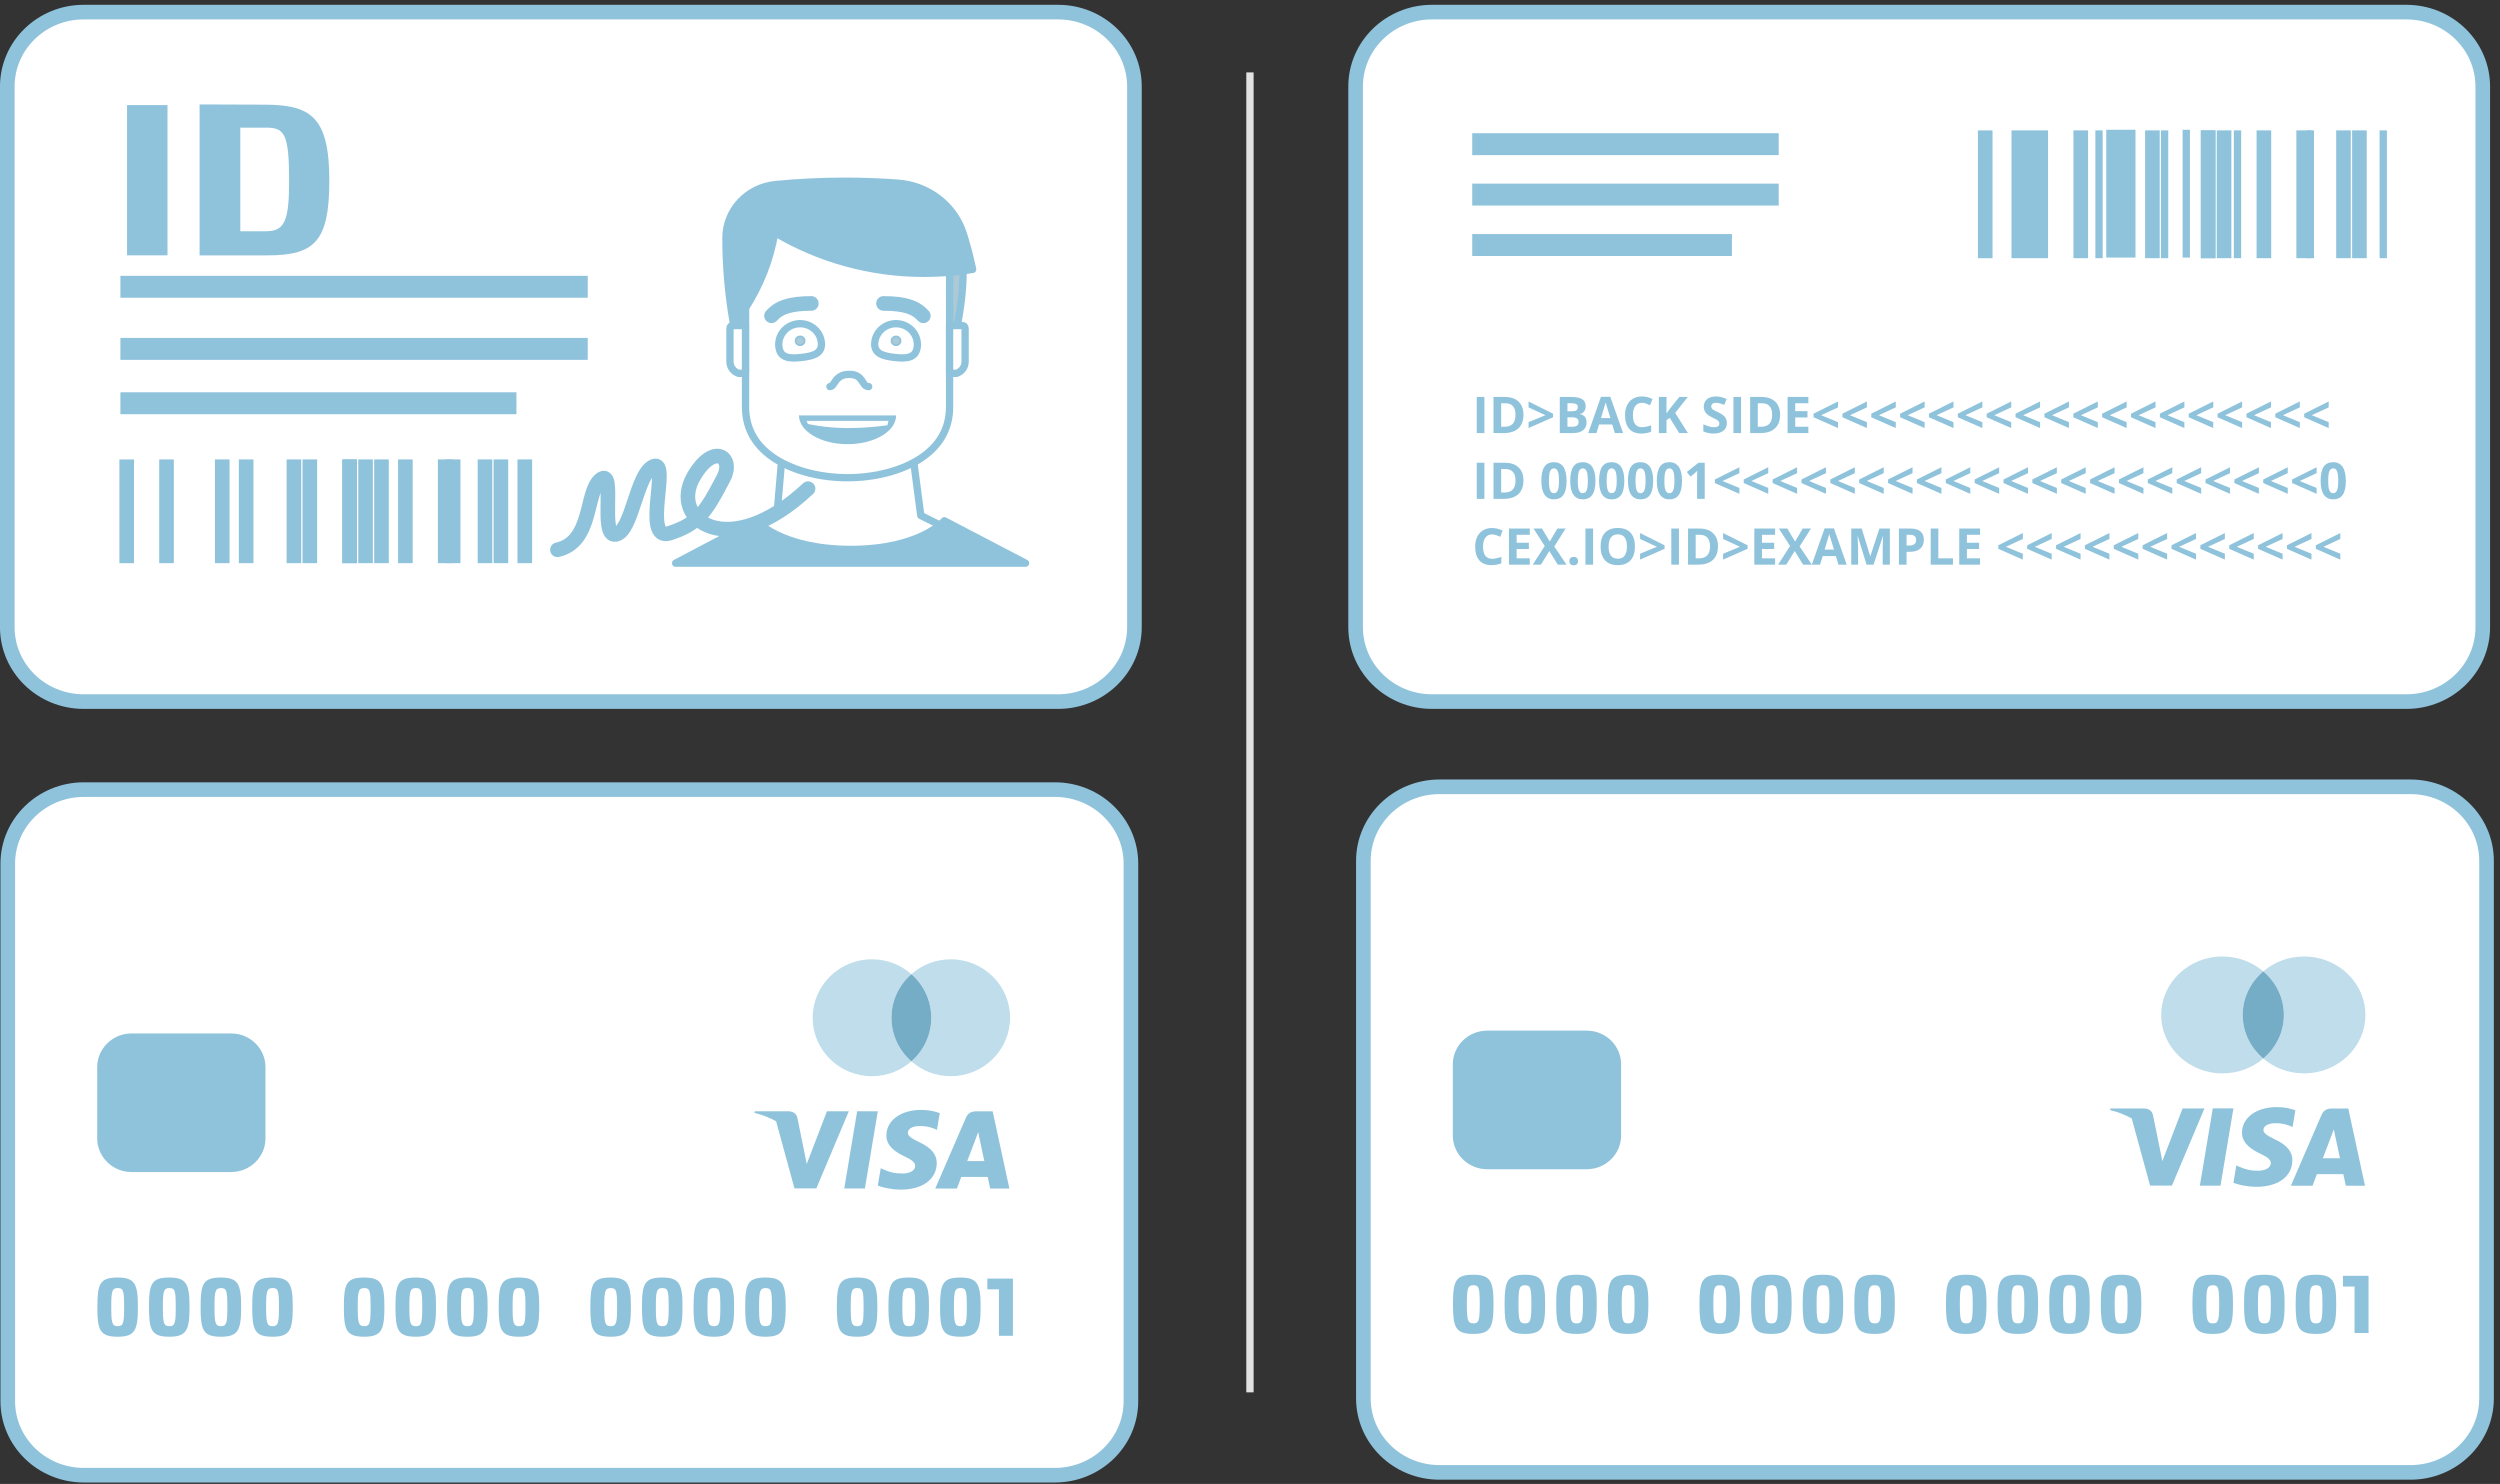 <?xml version="1.0" encoding="UTF-8" standalone="no"?>
<svg width="342px" height="203px" viewBox="0 0 342 203" version="1.1" xmlns="http://www.w3.org/2000/svg" xmlns:xlink="http://www.w3.org/1999/xlink">
    <rect x="0" y="0" width="342" height="203" fill="#333333" stroke="none"/>
    <!-- Generator: Sketch 3.8.2 (29753) - http://www.bohemiancoding.com/sketch -->
    <title>Group 8</title>
    <desc>Created with Sketch.</desc>
    <defs></defs>
    <g id="Actual" stroke="none" stroke-width="1" fill="none" fill-rule="evenodd">
        <g id="Artboard-1-Copy-2" transform="translate(-826, -602)">
            <g id="Group-8" transform="translate(826, 603)">
                <g id="Group" transform="translate(0, 106.811)">
                    <g id="Group-12" transform="translate(0.71, 0.019)">
                        <g id="Page-1" transform="translate(-0, 0)">
                            <path d="M143.589,93.977 L10.764,93.977 C5.013,93.977 0.353,89.444 0.353,83.851 L0.353,10.315 C0.353,4.724 5.013,0.189 10.764,0.189 L143.589,0.189 C149.338,0.189 154,4.724 154,10.315 L154,83.851 C154,89.444 149.338,93.977 143.589,93.977 L143.589,93.977 Z" id="Stroke-75" stroke="#8FC3DC" stroke-width="2" fill="#FFFFFF"></path>
                            <path d="M30.915,52.506 L17.28,52.506 C14.701,52.506 12.587,50.435 12.587,47.902 L12.587,38.146 C12.587,35.615 14.701,33.544 17.28,33.544 L30.915,33.544 C33.497,33.544 35.609,35.615 35.609,38.146 L35.609,47.902 C35.609,50.435 33.497,52.506 30.915,52.506" id="Fill-1" fill="#8FC3DC"></path>
                            <path d="M15.391,75.035 C17.768,75.035 18.157,74.112 18.157,70.971 C18.157,67.873 17.783,66.936 15.391,66.936 C12.955,66.936 12.609,67.786 12.609,70.971 C12.609,74.098 12.926,75.035 15.391,75.035 L15.391,75.035 Z M15.405,73.594 C14.612,73.594 14.511,73.132 14.511,70.971 C14.511,68.809 14.612,68.377 15.405,68.377 C16.169,68.377 16.27,68.737 16.27,70.971 C16.27,73.132 16.169,73.594 15.405,73.594 L15.405,73.594 Z M22.451,75.035 C24.829,75.035 25.218,74.112 25.218,70.971 C25.218,67.873 24.843,66.936 22.451,66.936 C20.016,66.936 19.67,67.786 19.67,70.971 C19.67,74.098 19.987,75.035 22.451,75.035 L22.451,75.035 Z M22.466,73.594 C21.673,73.594 21.572,73.132 21.572,70.971 C21.572,68.809 21.673,68.377 22.466,68.377 C23.23,68.377 23.33,68.737 23.33,70.971 C23.33,73.132 23.23,73.594 22.466,73.594 L22.466,73.594 Z M29.512,75.035 C31.89,75.035 32.279,74.112 32.279,70.971 C32.279,67.873 31.904,66.936 29.512,66.936 C27.077,66.936 26.731,67.786 26.731,70.971 C26.731,74.098 27.048,75.035 29.512,75.035 L29.512,75.035 Z M29.527,73.594 C28.734,73.594 28.633,73.132 28.633,70.971 C28.633,68.809 28.734,68.377 29.527,68.377 C30.29,68.377 30.391,68.737 30.391,70.971 C30.391,73.132 30.29,73.594 29.527,73.594 L29.527,73.594 Z M36.573,75.035 C38.951,75.035 39.34,74.112 39.34,70.971 C39.34,67.873 38.965,66.936 36.573,66.936 C34.138,66.936 33.792,67.786 33.792,70.971 C33.792,74.098 34.109,75.035 36.573,75.035 L36.573,75.035 Z M36.588,73.594 C35.795,73.594 35.694,73.132 35.694,70.971 C35.694,68.809 35.795,68.377 36.588,68.377 C37.351,68.377 37.452,68.737 37.452,70.971 C37.452,73.132 37.351,73.594 36.588,73.594 L36.588,73.594 Z M49.11,75.035 C51.488,75.035 51.877,74.112 51.877,70.971 C51.877,67.873 51.502,66.936 49.11,66.936 C46.675,66.936 46.329,67.786 46.329,70.971 C46.329,74.098 46.646,75.035 49.11,75.035 L49.11,75.035 Z M49.124,73.594 C48.332,73.594 48.231,73.132 48.231,70.971 C48.231,68.809 48.332,68.377 49.124,68.377 C49.888,68.377 49.989,68.737 49.989,70.971 C49.989,73.132 49.888,73.594 49.124,73.594 L49.124,73.594 Z M56.171,75.035 C58.548,75.035 58.938,74.112 58.938,70.971 C58.938,67.873 58.563,66.936 56.171,66.936 C53.736,66.936 53.39,67.786 53.39,70.971 C53.39,74.098 53.707,75.035 56.171,75.035 L56.171,75.035 Z M56.185,73.594 C55.393,73.594 55.292,73.132 55.292,70.971 C55.292,68.809 55.393,68.377 56.185,68.377 C56.949,68.377 57.05,68.737 57.05,70.971 C57.05,73.132 56.949,73.594 56.185,73.594 L56.185,73.594 Z M63.232,75.035 C65.609,75.035 65.998,74.112 65.998,70.971 C65.998,67.873 65.624,66.936 63.232,66.936 C60.796,66.936 60.451,67.786 60.451,70.971 C60.451,74.098 60.768,75.035 63.232,75.035 L63.232,75.035 Z M63.246,73.594 C62.454,73.594 62.353,73.132 62.353,70.971 C62.353,68.809 62.454,68.377 63.246,68.377 C64.01,68.377 64.111,68.737 64.111,70.971 C64.111,73.132 64.01,73.594 63.246,73.594 L63.246,73.594 Z M70.293,75.035 C72.67,75.035 73.059,74.112 73.059,70.971 C73.059,67.873 72.685,66.936 70.293,66.936 C67.857,66.936 67.511,67.786 67.511,70.971 C67.511,74.098 67.828,75.035 70.293,75.035 L70.293,75.035 Z M70.307,73.594 C69.514,73.594 69.414,73.132 69.414,70.971 C69.414,68.809 69.514,68.377 70.307,68.377 C71.071,68.377 71.172,68.737 71.172,70.971 C71.172,73.132 71.071,73.594 70.307,73.594 L70.307,73.594 Z M82.829,75.035 C85.207,75.035 85.596,74.112 85.596,70.971 C85.596,67.873 85.221,66.936 82.829,66.936 C80.394,66.936 80.048,67.786 80.048,70.971 C80.048,74.098 80.365,75.035 82.829,75.035 L82.829,75.035 Z M82.844,73.594 C82.051,73.594 81.95,73.132 81.95,70.971 C81.95,68.809 82.051,68.377 82.844,68.377 C83.607,68.377 83.708,68.737 83.708,70.971 C83.708,73.132 83.607,73.594 82.844,73.594 L82.844,73.594 Z M89.89,75.035 C92.268,75.035 92.657,74.112 92.657,70.971 C92.657,67.873 92.282,66.936 89.89,66.936 C87.455,66.936 87.109,67.786 87.109,70.971 C87.109,74.098 87.426,75.035 89.89,75.035 L89.89,75.035 Z M89.905,73.594 C89.112,73.594 89.011,73.132 89.011,70.971 C89.011,68.809 89.112,68.377 89.905,68.377 C90.668,68.377 90.769,68.737 90.769,70.971 C90.769,73.132 90.668,73.594 89.905,73.594 L89.905,73.594 Z M96.951,75.035 C99.329,75.035 99.718,74.112 99.718,70.971 C99.718,67.873 99.343,66.936 96.951,66.936 C94.516,66.936 94.17,67.786 94.17,70.971 C94.17,74.098 94.487,75.035 96.951,75.035 L96.951,75.035 Z M96.966,73.594 C96.173,73.594 96.072,73.132 96.072,70.971 C96.072,68.809 96.173,68.377 96.966,68.377 C97.729,68.377 97.83,68.737 97.83,70.971 C97.83,73.132 97.729,73.594 96.966,73.594 L96.966,73.594 Z M104.012,75.035 C106.39,75.035 106.779,74.112 106.779,70.971 C106.779,67.873 106.404,66.936 104.012,66.936 C101.577,66.936 101.231,67.786 101.231,70.971 C101.231,74.098 101.548,75.035 104.012,75.035 L104.012,75.035 Z M104.026,73.594 C103.234,73.594 103.133,73.132 103.133,70.971 C103.133,68.809 103.234,68.377 104.026,68.377 C104.79,68.377 104.891,68.737 104.891,70.971 C104.891,73.132 104.79,73.594 104.026,73.594 L104.026,73.594 Z M116.549,75.035 C118.926,75.035 119.315,74.112 119.315,70.971 C119.315,67.873 118.941,66.936 116.549,66.936 C114.113,66.936 113.768,67.786 113.768,70.971 C113.768,74.098 114.085,75.035 116.549,75.035 L116.549,75.035 Z M116.563,73.594 C115.771,73.594 115.67,73.132 115.67,70.971 C115.67,68.809 115.771,68.377 116.563,68.377 C117.327,68.377 117.428,68.737 117.428,70.971 C117.428,73.132 117.327,73.594 116.563,73.594 L116.563,73.594 Z M123.61,75.035 C125.987,75.035 126.376,74.112 126.376,70.971 C126.376,67.873 126.002,66.936 123.61,66.936 C121.174,66.936 120.828,67.786 120.828,70.971 C120.828,74.098 121.145,75.035 123.61,75.035 L123.61,75.035 Z M123.624,73.594 C122.831,73.594 122.731,73.132 122.731,70.971 C122.731,68.809 122.831,68.377 123.624,68.377 C124.388,68.377 124.489,68.737 124.489,70.971 C124.489,73.132 124.388,73.594 123.624,73.594 L123.624,73.594 Z M130.671,75.035 C133.048,75.035 133.437,74.112 133.437,70.971 C133.437,67.873 133.063,66.936 130.671,66.936 C128.235,66.936 127.889,67.786 127.889,70.971 C127.889,74.098 128.206,75.035 130.671,75.035 L130.671,75.035 Z M130.685,73.594 C129.892,73.594 129.791,73.132 129.791,70.971 C129.791,68.809 129.892,68.377 130.685,68.377 C131.449,68.377 131.55,68.737 131.55,70.971 C131.55,73.132 131.449,73.594 130.685,73.594 L130.685,73.594 Z M134.359,68.55 L135.945,68.55 L135.945,74.905 L137.861,74.905 L137.861,67.08 L134.359,67.08 L134.359,68.55 Z" id="0000--0000--0000--0001" fill="#8FC3DC"></path>
                            <g id="Group-23" transform="translate(109.674, 23.37)">
                                <g id="Group-11" transform="translate(13.719, 0)" fill="#8FC3DC" opacity="0.567">
                                    <path d="M5.961,0.033 C3.889,0.033 2.004,0.805 0.571,2.066 C2.238,3.529 3.291,5.655 3.291,8.028 C3.291,10.4 2.238,12.527 0.571,13.99 C2.004,15.251 3.889,16.022 5.961,16.022 C10.44,16.022 14.073,12.444 14.073,8.028 C14.073,3.612 10.44,0.033 5.961,0.033" id="Fill-3"></path>
                                </g>
                                <g id="Group-20" fill="#8FC3DC" opacity="0.567">
                                    <path d="M11.569,8.028 C11.569,5.655 12.625,3.529 14.288,2.066 C12.856,0.805 10.971,0.033 8.899,0.033 C4.42,0.033 0.79,3.612 0.79,8.028 C0.79,12.444 4.42,16.022 8.899,16.022 C10.971,16.022 12.856,15.251 14.288,13.99 C12.625,12.527 11.569,10.4 11.569,8.028" id="Fill-12"></path>
                                </g>
                                <path d="M17.011,8.028 C17.011,5.655 15.957,3.529 14.291,2.066 C12.625,3.529 11.569,5.655 11.569,8.028 C11.569,10.4 12.625,12.527 14.291,13.99 C15.957,12.527 17.011,10.4 17.011,8.028" id="Fill-21" fill="#75ACC6"></path>
                            </g>
                            <g id="Group-36" transform="translate(102.201, 43.562)" fill="#8FC3DC">
                                <polygon id="Fill-28" points="12.583 11.194 15.405 11.194 17.173 0.625 14.348 0.625"></polygon>
                                <path d="M22.865,4.868 C21.879,4.379 21.273,4.053 21.281,3.558 C21.281,3.118 21.791,2.648 22.896,2.648 C23.821,2.634 24.489,2.839 25.011,3.054 L25.264,3.176 L25.648,0.886 C25.087,0.671 24.21,0.441 23.116,0.441 C20.326,0.441 18.361,1.874 18.344,3.928 C18.327,5.446 19.748,6.295 20.819,6.801 C21.915,7.318 22.285,7.648 22.282,8.112 C22.273,8.82 21.402,9.144 20.591,9.144 C19.463,9.144 18.863,8.983 17.935,8.588 L17.569,8.422 L17.174,10.786 C17.834,11.082 19.054,11.336 20.32,11.35 C23.288,11.35 25.213,9.934 25.236,7.739 C25.247,6.539 24.495,5.623 22.865,4.868" id="Fill-30"></path>
                                <path d="M32.886,0.635 L30.704,0.635 C30.028,0.635 29.523,0.823 29.227,1.512 L25.033,11.196 L27.998,11.196 C27.998,11.196 28.483,9.894 28.593,9.609 C28.917,9.609 31.795,9.614 32.207,9.614 C32.291,9.982 32.551,11.196 32.551,11.196 L35.172,11.196 L32.886,0.635 Z M29.405,7.446 C29.639,6.838 30.53,4.493 30.53,4.493 C30.513,4.52 30.761,3.882 30.905,3.483 L31.096,4.396 C31.096,4.396 31.635,6.918 31.747,7.446 L29.405,7.446 Z" id="Fill-32"></path>
                                <path d="M10.215,0.633 L7.45,7.839 L7.157,6.376 L6.167,1.518 C5.995,0.848 5.499,0.649 4.887,0.627 L0.335,0.627 L0.298,0.846 C1.406,1.119 2.395,1.515 3.264,2.004 L5.773,11.185 L8.761,11.182 L13.206,0.633 L10.215,0.633" id="Fill-34"></path>
                            </g>
                        </g>
                    </g>
                </g>
                <g id="Group-Copy" transform="translate(185.448, 106.427)">
                    <g id="Group-12" transform="translate(0.71, 0.019)">
                        <g id="Page-1" transform="translate(-0, 0)">
                            <path d="M143.589,93.977 L10.764,93.977 C5.013,93.977 0.353,89.444 0.353,83.851 L0.353,10.315 C0.353,4.724 5.013,0.189 10.764,0.189 L143.589,0.189 C149.338,0.189 154,4.724 154,10.315 L154,83.851 C154,89.444 149.338,93.977 143.589,93.977 L143.589,93.977 Z" id="Stroke-75" stroke="#8FC3DC" stroke-width="2" fill="#FFFFFF"></path>
                            <path d="M30.915,52.506 L17.28,52.506 C14.701,52.506 12.587,50.435 12.587,47.902 L12.587,38.146 C12.587,35.615 14.701,33.544 17.28,33.544 L30.915,33.544 C33.497,33.544 35.609,35.615 35.609,38.146 L35.609,47.902 C35.609,50.435 33.497,52.506 30.915,52.506" id="Fill-1" fill="#8FC3DC"></path>
                            <path d="M15.391,75.035 C17.768,75.035 18.157,74.112 18.157,70.971 C18.157,67.873 17.783,66.936 15.391,66.936 C12.955,66.936 12.609,67.786 12.609,70.971 C12.609,74.098 12.926,75.035 15.391,75.035 L15.391,75.035 Z M15.405,73.594 C14.612,73.594 14.511,73.132 14.511,70.971 C14.511,68.809 14.612,68.377 15.405,68.377 C16.169,68.377 16.27,68.737 16.27,70.971 C16.27,73.132 16.169,73.594 15.405,73.594 L15.405,73.594 Z M22.451,75.035 C24.829,75.035 25.218,74.112 25.218,70.971 C25.218,67.873 24.843,66.936 22.451,66.936 C20.016,66.936 19.67,67.786 19.67,70.971 C19.67,74.098 19.987,75.035 22.451,75.035 L22.451,75.035 Z M22.466,73.594 C21.673,73.594 21.572,73.132 21.572,70.971 C21.572,68.809 21.673,68.377 22.466,68.377 C23.23,68.377 23.33,68.737 23.33,70.971 C23.33,73.132 23.23,73.594 22.466,73.594 L22.466,73.594 Z M29.512,75.035 C31.89,75.035 32.279,74.112 32.279,70.971 C32.279,67.873 31.904,66.936 29.512,66.936 C27.077,66.936 26.731,67.786 26.731,70.971 C26.731,74.098 27.048,75.035 29.512,75.035 L29.512,75.035 Z M29.527,73.594 C28.734,73.594 28.633,73.132 28.633,70.971 C28.633,68.809 28.734,68.377 29.527,68.377 C30.29,68.377 30.391,68.737 30.391,70.971 C30.391,73.132 30.29,73.594 29.527,73.594 L29.527,73.594 Z M36.573,75.035 C38.951,75.035 39.34,74.112 39.34,70.971 C39.34,67.873 38.965,66.936 36.573,66.936 C34.138,66.936 33.792,67.786 33.792,70.971 C33.792,74.098 34.109,75.035 36.573,75.035 L36.573,75.035 Z M36.588,73.594 C35.795,73.594 35.694,73.132 35.694,70.971 C35.694,68.809 35.795,68.377 36.588,68.377 C37.351,68.377 37.452,68.737 37.452,70.971 C37.452,73.132 37.351,73.594 36.588,73.594 L36.588,73.594 Z M49.11,75.035 C51.488,75.035 51.877,74.112 51.877,70.971 C51.877,67.873 51.502,66.936 49.11,66.936 C46.675,66.936 46.329,67.786 46.329,70.971 C46.329,74.098 46.646,75.035 49.11,75.035 L49.11,75.035 Z M49.124,73.594 C48.332,73.594 48.231,73.132 48.231,70.971 C48.231,68.809 48.332,68.377 49.124,68.377 C49.888,68.377 49.989,68.737 49.989,70.971 C49.989,73.132 49.888,73.594 49.124,73.594 L49.124,73.594 Z M56.171,75.035 C58.548,75.035 58.938,74.112 58.938,70.971 C58.938,67.873 58.563,66.936 56.171,66.936 C53.736,66.936 53.39,67.786 53.39,70.971 C53.39,74.098 53.707,75.035 56.171,75.035 L56.171,75.035 Z M56.185,73.594 C55.393,73.594 55.292,73.132 55.292,70.971 C55.292,68.809 55.393,68.377 56.185,68.377 C56.949,68.377 57.05,68.737 57.05,70.971 C57.05,73.132 56.949,73.594 56.185,73.594 L56.185,73.594 Z M63.232,75.035 C65.609,75.035 65.998,74.112 65.998,70.971 C65.998,67.873 65.624,66.936 63.232,66.936 C60.796,66.936 60.451,67.786 60.451,70.971 C60.451,74.098 60.768,75.035 63.232,75.035 L63.232,75.035 Z M63.246,73.594 C62.454,73.594 62.353,73.132 62.353,70.971 C62.353,68.809 62.454,68.377 63.246,68.377 C64.01,68.377 64.111,68.737 64.111,70.971 C64.111,73.132 64.01,73.594 63.246,73.594 L63.246,73.594 Z M70.293,75.035 C72.67,75.035 73.059,74.112 73.059,70.971 C73.059,67.873 72.685,66.936 70.293,66.936 C67.857,66.936 67.511,67.786 67.511,70.971 C67.511,74.098 67.828,75.035 70.293,75.035 L70.293,75.035 Z M70.307,73.594 C69.514,73.594 69.414,73.132 69.414,70.971 C69.414,68.809 69.514,68.377 70.307,68.377 C71.071,68.377 71.172,68.737 71.172,70.971 C71.172,73.132 71.071,73.594 70.307,73.594 L70.307,73.594 Z M82.829,75.035 C85.207,75.035 85.596,74.112 85.596,70.971 C85.596,67.873 85.221,66.936 82.829,66.936 C80.394,66.936 80.048,67.786 80.048,70.971 C80.048,74.098 80.365,75.035 82.829,75.035 L82.829,75.035 Z M82.844,73.594 C82.051,73.594 81.95,73.132 81.95,70.971 C81.95,68.809 82.051,68.377 82.844,68.377 C83.607,68.377 83.708,68.737 83.708,70.971 C83.708,73.132 83.607,73.594 82.844,73.594 L82.844,73.594 Z M89.89,75.035 C92.268,75.035 92.657,74.112 92.657,70.971 C92.657,67.873 92.282,66.936 89.89,66.936 C87.455,66.936 87.109,67.786 87.109,70.971 C87.109,74.098 87.426,75.035 89.89,75.035 L89.89,75.035 Z M89.905,73.594 C89.112,73.594 89.011,73.132 89.011,70.971 C89.011,68.809 89.112,68.377 89.905,68.377 C90.668,68.377 90.769,68.737 90.769,70.971 C90.769,73.132 90.668,73.594 89.905,73.594 L89.905,73.594 Z M96.951,75.035 C99.329,75.035 99.718,74.112 99.718,70.971 C99.718,67.873 99.343,66.936 96.951,66.936 C94.516,66.936 94.17,67.786 94.17,70.971 C94.17,74.098 94.487,75.035 96.951,75.035 L96.951,75.035 Z M96.966,73.594 C96.173,73.594 96.072,73.132 96.072,70.971 C96.072,68.809 96.173,68.377 96.966,68.377 C97.729,68.377 97.83,68.737 97.83,70.971 C97.83,73.132 97.729,73.594 96.966,73.594 L96.966,73.594 Z M104.012,75.035 C106.39,75.035 106.779,74.112 106.779,70.971 C106.779,67.873 106.404,66.936 104.012,66.936 C101.577,66.936 101.231,67.786 101.231,70.971 C101.231,74.098 101.548,75.035 104.012,75.035 L104.012,75.035 Z M104.026,73.594 C103.234,73.594 103.133,73.132 103.133,70.971 C103.133,68.809 103.234,68.377 104.026,68.377 C104.79,68.377 104.891,68.737 104.891,70.971 C104.891,73.132 104.79,73.594 104.026,73.594 L104.026,73.594 Z M116.549,75.035 C118.926,75.035 119.315,74.112 119.315,70.971 C119.315,67.873 118.941,66.936 116.549,66.936 C114.113,66.936 113.768,67.786 113.768,70.971 C113.768,74.098 114.085,75.035 116.549,75.035 L116.549,75.035 Z M116.563,73.594 C115.771,73.594 115.67,73.132 115.67,70.971 C115.67,68.809 115.771,68.377 116.563,68.377 C117.327,68.377 117.428,68.737 117.428,70.971 C117.428,73.132 117.327,73.594 116.563,73.594 L116.563,73.594 Z M123.61,75.035 C125.987,75.035 126.376,74.112 126.376,70.971 C126.376,67.873 126.002,66.936 123.61,66.936 C121.174,66.936 120.828,67.786 120.828,70.971 C120.828,74.098 121.145,75.035 123.61,75.035 L123.61,75.035 Z M123.624,73.594 C122.831,73.594 122.731,73.132 122.731,70.971 C122.731,68.809 122.831,68.377 123.624,68.377 C124.388,68.377 124.489,68.737 124.489,70.971 C124.489,73.132 124.388,73.594 123.624,73.594 L123.624,73.594 Z M130.671,75.035 C133.048,75.035 133.437,74.112 133.437,70.971 C133.437,67.873 133.063,66.936 130.671,66.936 C128.235,66.936 127.889,67.786 127.889,70.971 C127.889,74.098 128.206,75.035 130.671,75.035 L130.671,75.035 Z M130.685,73.594 C129.892,73.594 129.791,73.132 129.791,70.971 C129.791,68.809 129.892,68.377 130.685,68.377 C131.449,68.377 131.55,68.737 131.55,70.971 C131.55,73.132 131.449,73.594 130.685,73.594 L130.685,73.594 Z M134.359,68.55 L135.945,68.55 L135.945,74.905 L137.861,74.905 L137.861,67.08 L134.359,67.08 L134.359,68.55 Z" id="0000--0000--0000--0001" fill="#8FC3DC"></path>
                            <g id="Group-23" transform="translate(108.677, 23.37)">
                                <g id="Group-11" transform="translate(14.192, 0)" fill="#8FC3DC" opacity="0.567">
                                    <path d="M6.166,0.033 C4.023,0.033 2.073,0.805 0.591,2.066 C2.315,3.529 3.404,5.655 3.404,8.028 C3.404,10.4 2.315,12.527 0.591,13.99 C2.073,15.251 4.023,16.022 6.166,16.022 C10.8,16.022 14.558,12.444 14.558,8.028 C14.558,3.612 10.8,0.033 6.166,0.033" id="Fill-3"></path>
                                </g>
                                <g id="Group-20" fill="#8FC3DC" opacity="0.567">
                                    <path d="M11.967,8.028 C11.967,5.655 13.06,3.529 14.78,2.066 C13.298,0.805 11.348,0.033 9.205,0.033 C4.572,0.033 0.817,3.612 0.817,8.028 C0.817,12.444 4.572,16.022 9.205,16.022 C11.348,16.022 13.298,15.251 14.78,13.99 C13.06,12.527 11.967,10.4 11.967,8.028" id="Fill-12"></path>
                                </g>
                                <path d="M17.596,8.028 C17.596,5.655 16.507,3.529 14.783,2.066 C13.06,3.529 11.967,5.655 11.967,8.028 C11.967,10.4 13.06,12.527 14.783,13.99 C16.507,12.527 17.596,10.4 17.596,8.028" id="Fill-21" fill="#75ACC6"></path>
                            </g>
                            <g id="Group-36" transform="translate(102.201, 43.562)" fill="#8FC3DC">
                                <polygon id="Fill-28" points="12.583 11.194 15.405 11.194 17.173 0.625 14.348 0.625"></polygon>
                                <path d="M22.865,4.868 C21.879,4.379 21.273,4.053 21.281,3.558 C21.281,3.118 21.791,2.648 22.896,2.648 C23.821,2.634 24.489,2.839 25.011,3.054 L25.264,3.176 L25.648,0.886 C25.087,0.671 24.21,0.441 23.116,0.441 C20.326,0.441 18.361,1.874 18.344,3.928 C18.327,5.446 19.748,6.295 20.819,6.801 C21.915,7.318 22.285,7.648 22.282,8.112 C22.273,8.82 21.402,9.144 20.591,9.144 C19.463,9.144 18.863,8.983 17.935,8.588 L17.569,8.422 L17.174,10.786 C17.834,11.082 19.054,11.336 20.32,11.35 C23.288,11.35 25.213,9.934 25.236,7.739 C25.247,6.539 24.495,5.623 22.865,4.868" id="Fill-30"></path>
                                <path d="M32.886,0.635 L30.704,0.635 C30.028,0.635 29.523,0.823 29.227,1.512 L25.033,11.196 L27.998,11.196 C27.998,11.196 28.483,9.894 28.593,9.609 C28.917,9.609 31.795,9.614 32.207,9.614 C32.291,9.982 32.551,11.196 32.551,11.196 L35.172,11.196 L32.886,0.635 Z M29.405,7.446 C29.639,6.838 30.53,4.493 30.53,4.493 C30.513,4.52 30.761,3.882 30.905,3.483 L31.096,4.396 C31.096,4.396 31.635,6.918 31.747,7.446 L29.405,7.446 Z" id="Fill-32"></path>
                                <path d="M10.215,0.633 L7.45,7.839 L7.157,6.376 L6.167,1.518 C5.995,0.848 5.499,0.649 4.887,0.627 L0.335,0.627 L0.298,0.846 C1.406,1.119 2.395,1.515 3.264,2.004 L5.773,11.185 L8.761,11.182 L13.206,0.633 L10.215,0.633" id="Fill-34"></path>
                            </g>
                        </g>
                    </g>
                </g>
                <g id="Group-2" transform="translate(0.997, 0)">
                    <path d="M143.746,94.977 L10.448,94.977 C4.676,94.977 0,90.419 0,84.793 L0,10.842 C0,5.219 4.676,0.658 10.448,0.658 L143.746,0.658 C149.515,0.658 154.194,5.219 154.194,10.842 L154.194,84.793 C154.194,90.419 149.515,94.977 143.746,94.977" id="Fill-73" fill="#FFFFFF"></path>
                    <path d="M143.746,94.977 L10.448,94.977 C4.676,94.977 0,90.419 0,84.793 L0,10.842 C0,5.219 4.676,0.658 10.448,0.658 L143.746,0.658 C149.515,0.658 154.194,5.219 154.194,10.842 L154.194,84.793 C154.194,90.419 149.515,94.977 143.746,94.977 L143.746,94.977 Z" id="Stroke-75" stroke="#8FC3DC" stroke-width="2"></path>
                    <path d="M128.431,35.363 L128.431,43.523 L129.965,43.523 C130.607,40.18 130.776,37.908 130.77,35.145 C129.996,35.237 129.217,35.309 128.431,35.363" id="Fill-105" fill="#ACC9D7"></path>
                    <path d="M128.431,35.363 L128.431,43.523 L129.965,43.523 C130.607,40.18 130.776,37.908 130.77,35.145 C129.996,35.237 129.217,35.309 128.431,35.363 L128.431,35.363 Z" id="Stroke-107" stroke="#8FC3DC" stroke-linecap="round" stroke-linejoin="round"></path>
                    <polygon id="Fill-109" fill="#FFFFFF" points="137.678 75.865 124.966 69.519 123.957 61.85 105.94 61.85 105.283 69.538 93.247 75.865"></polygon>
                    <polygon id="Stroke-111" stroke="#8FC3DC" stroke-linecap="round" stroke-linejoin="round" points="137.678 75.865 124.966 69.519 123.957 61.85 105.94 61.85 105.283 69.538 93.247 75.865"></polygon>
                    <path d="M114.949,64.351 C111.313,64.351 107.784,63.46 105.264,61.903 C102.428,60.154 100.992,57.717 100.992,54.665 L100.992,30.852 L114.949,30.341 L128.906,30.852 L128.906,54.665 C128.906,57.717 127.469,60.154 124.637,61.903 C122.114,63.46 118.584,64.351 114.949,64.351" id="Fill-113" fill="#FFFFFF"></path>
                    <path d="M114.949,64.351 C111.313,64.351 107.784,63.46 105.264,61.903 C102.428,60.154 100.992,57.717 100.992,54.665 L100.992,30.852 L114.949,30.341 L128.906,30.852 L128.906,54.665 C128.906,57.717 127.469,60.154 124.637,61.903 C122.114,63.46 118.584,64.351 114.949,64.351 L114.949,64.351 Z" id="Stroke-115" stroke="#8FC3DC" stroke-linecap="round" stroke-linejoin="round"></path>
                    <path d="M111.361,45.795 C111.55,47.358 110.274,47.713 108.671,47.897 C107.069,48.079 105.747,48.02 105.558,46.458 C105.371,44.896 106.515,43.481 108.118,43.3 C109.721,43.115 111.171,44.233 111.361,45.795" id="Fill-117" fill="#FFFFFF"></path>
                    <path d="M111.361,45.795 C111.55,47.358 110.274,47.713 108.671,47.897 C107.069,48.079 105.747,48.02 105.558,46.458 C105.371,44.896 106.515,43.481 108.118,43.3 C109.721,43.115 111.171,44.233 111.361,45.795 L111.361,45.795 Z" id="Stroke-119" stroke="#8FC3DC" stroke-linecap="round" stroke-linejoin="round"></path>
                    <path d="M118.678,45.795 C118.489,47.358 119.765,47.713 121.367,47.897 C122.97,48.079 124.292,48.02 124.481,46.458 C124.667,44.896 123.523,43.481 121.921,43.3 C120.318,43.115 118.867,44.233 118.678,45.795" id="Fill-121" fill="#FFFFFF"></path>
                    <path d="M118.678,45.795 C118.489,47.358 119.765,47.713 121.367,47.897 C122.97,48.079 124.292,48.02 124.481,46.458 C124.667,44.896 123.523,43.481 121.921,43.3 C120.318,43.115 118.867,44.233 118.678,45.795 L118.678,45.795 Z" id="Stroke-123" stroke="#8FC3DC" stroke-linecap="round" stroke-linejoin="round"></path>
                    <path d="M130.805,31.043 C129.584,27.136 126.023,24.361 121.842,24.057 C119.451,23.881 117.037,23.791 114.6,23.791 C111.401,23.791 108.235,23.945 105.119,24.244 C101.245,24.616 98.31,27.779 98.31,31.571 C98.31,35.389 98.636,39.201 99.287,42.965 L99.362,43.39 C99.367,43.39 99.373,43.387 99.379,43.387 C99.382,43.384 99.459,43.384 99.459,43.384 L100.973,43.384 L100.973,41.16 C102.969,38.063 104.362,34.562 104.996,30.811 C110.953,34.352 117.955,36.392 125.446,36.392 C127.7,36.392 129.91,36.208 132.061,35.853 C131.722,34.249 131.353,32.798 130.805,31.043" id="Fill-125" fill="#8FC3DC"></path>
                    <path d="M130.805,31.043 C129.584,27.136 126.023,24.361 121.842,24.057 C119.451,23.881 117.037,23.791 114.6,23.791 C111.401,23.791 108.235,23.945 105.119,24.244 C101.245,24.616 98.31,27.779 98.31,31.571 C98.31,35.389 98.636,39.201 99.287,42.965 L99.362,43.39 C99.367,43.39 99.373,43.387 99.379,43.387 C99.382,43.384 99.459,43.384 99.459,43.384 L100.973,43.384 L100.973,41.16 C102.969,38.063 104.362,34.562 104.996,30.811 C110.953,34.352 117.955,36.392 125.446,36.392 C127.7,36.392 129.91,36.208 132.061,35.853 C131.722,34.249 131.353,32.798 130.805,31.043 L130.805,31.043 Z" id="Stroke-127" stroke="#8FC3DC" stroke-linecap="round" stroke-linejoin="round"></path>
                    <path d="M100.043,43.53 L99.243,43.53 C99.034,43.53 98.862,43.698 98.862,43.902 L98.862,48.479 C98.862,49.22 99.358,49.852 100.043,50.075 L100.987,50.075 L100.987,43.53 L100.043,43.53 Z" id="Fill-129" fill="#FFFFFF"></path>
                    <path d="M100.043,43.53 L99.243,43.53 C99.034,43.53 98.862,43.698 98.862,43.902 L98.862,48.479 C98.862,49.22 99.358,49.852 100.043,50.075 L100.987,50.075 L100.987,43.53 L100.043,43.53 L100.043,43.53 Z" id="Stroke-131" stroke="#8FC3DC" stroke-linecap="round" stroke-linejoin="round"></path>
                    <path d="M129.849,43.53 L130.649,43.53 C130.858,43.53 131.03,43.698 131.03,43.902 L131.03,48.479 C131.03,49.22 130.534,49.852 129.849,50.075 L128.905,50.075 L128.905,43.53 L129.849,43.53 Z" id="Fill-133" fill="#FFFFFF"></path>
                    <path d="M129.849,43.53 L130.649,43.53 C130.858,43.53 131.03,43.698 131.03,43.902 L131.03,48.479 C131.03,49.22 130.534,49.852 129.849,50.075 L128.905,50.075 L128.905,43.53 L129.849,43.53 L129.849,43.53 Z" id="Stroke-135" stroke="#8FC3DC" stroke-linecap="round" stroke-linejoin="round"></path>
                    <path d="M104.544,42.203 C105.531,41.086 106.996,40.51 109.992,40.51" id="Stroke-137" stroke="#8FC3DC" stroke-width="2" stroke-linecap="round" stroke-linejoin="round"></path>
                    <path d="M125.313,42.203 C124.327,41.086 122.862,40.51 119.866,40.51" id="Stroke-139" stroke="#8FC3DC" stroke-width="2" stroke-linecap="round" stroke-linejoin="round"></path>
                    <path d="M121.595,55.825 C121.595,57.999 118.619,59.763 114.949,59.763 C111.279,59.763 108.303,57.999 108.303,55.825 L121.595,55.825 Z" id="Fill-141" fill="#8FC3DC"></path>
                    <path d="M112.534,51.887 C113.228,51.887 113.136,50.213 115.201,50.213 C117.167,50.213 116.852,51.887 117.838,51.887" id="Stroke-143" stroke="#8FC3DC" stroke-linecap="round" stroke-linejoin="round"></path>
                    <path d="M122.192,45.624 C122.192,45.954 121.919,46.219 121.581,46.219 C121.243,46.219 120.97,45.954 120.97,45.624 C120.97,45.294 121.243,45.029 121.581,45.029 C121.919,45.029 122.192,45.294 122.192,45.624" id="Fill-145" fill="#ACC9D7"></path>
                    <path d="M122.192,45.624 C122.192,45.954 121.919,46.219 121.581,46.219 C121.243,46.219 120.97,45.954 120.97,45.624 C120.97,45.294 121.243,45.029 121.581,45.029 C121.919,45.029 122.192,45.294 122.192,45.624 L122.192,45.624 Z" id="Stroke-147" stroke="#8FC3DC" stroke-width="0.25"></path>
                    <path d="M109.07,45.624 C109.07,45.954 108.798,46.219 108.459,46.219 C108.121,46.219 107.849,45.954 107.849,45.624 C107.849,45.294 108.121,45.029 108.459,45.029 C108.798,45.029 109.07,45.294 109.07,45.624" id="Fill-149" fill="#ACC9D7"></path>
                    <path d="M109.07,45.624 C109.07,45.954 108.798,46.219 108.459,46.219 C108.121,46.219 107.849,45.954 107.849,45.624 C107.849,45.294 108.121,45.029 108.459,45.029 C108.798,45.029 109.07,45.294 109.07,45.624 L109.07,45.624 Z" id="Stroke-151" stroke="#8FC3DC" stroke-width="0.25"></path>
                    <path d="M120.4,57.17 C120.4,57.17 118.041,57.556 114.95,57.556 C111.859,57.556 109.517,56.997 109.517,56.997 L109.353,56.575 L120.544,56.575 L120.4,57.17 Z" id="Fill-153" fill="#FFFFFF"></path>
                    <path d="M139.298,76.042 L128.194,70.243 C128.194,70.243 124.897,74.158 115.398,74.158 C105.9,74.158 102.434,70.243 102.434,70.243 L91.43,76.042 L139.298,76.042 Z" id="Fill-155" fill="#8FC3DC"></path>
                    <path d="M139.298,76.042 L128.194,70.243 C128.194,70.243 124.897,74.158 115.398,74.158 C105.9,74.158 102.434,70.243 102.434,70.243 L91.43,76.042 L139.298,76.042 L139.298,76.042 Z" id="Stroke-157" stroke="#8FC3DC" stroke-linecap="round" stroke-linejoin="round"></path>
                    <path d="M75.261,74.212 C80.15,73.114 79.037,66.262 81.179,64.593 C83.321,62.925 80.964,72.525 83.235,72.111 C85.505,71.695 86.053,63.803 88.413,62.794 C90.775,61.785 86.756,73.187 90.603,71.943 C94.454,70.7 95.56,69.096 98.009,64.345 C99.445,61.553 96.635,59.46 93.895,64.202 C90.48,70.11 98.614,76.079 109.543,65.851" id="Stroke-159" stroke="#8FC3DC" stroke-width="2" stroke-linecap="round" stroke-linejoin="round"></path>
                    <path d="M15.473,38.232 L79.406,38.232" id="Stroke-161" stroke="#8FC3DC" stroke-width="3"></path>
                    <path d="M15.473,46.729 L79.406,46.729" id="Stroke-163" stroke="#8FC3DC" stroke-width="3"></path>
                    <path d="M15.473,54.163 L69.65,54.163" id="Stroke-165" stroke="#8FC3DC" stroke-width="3"></path>
                    <path d="M16.337,61.853 L16.337,76.044" id="Stroke-167" stroke="#8FC3DC" stroke-width="2"></path>
                    <path d="M21.783,61.849 L21.783,76.04" id="Stroke-169" stroke="#8FC3DC" stroke-width="2"></path>
                    <path d="M29.407,61.849 L29.407,76.04" id="Stroke-171" stroke="#8FC3DC" stroke-width="2"></path>
                    <path d="M32.675,61.849 L32.675,76.04" id="Stroke-173" stroke="#8FC3DC" stroke-width="2"></path>
                    <path d="M39.21,61.849 L39.21,76.04" id="Stroke-175" stroke="#8FC3DC" stroke-width="2"></path>
                    <path d="M41.388,61.849 L41.388,76.04" id="Stroke-177" stroke="#8FC3DC" stroke-width="2"></path>
                    <path d="M46.834,61.849 L46.834,76.04" id="Stroke-179" stroke="#8FC3DC" stroke-width="2"></path>
                    <path d="M46.834,61.849 L46.834,76.04" id="Stroke-181" stroke="#8FC3DC" stroke-width="2"></path>
                    <path d="M49.012,61.849 L49.012,76.04" id="Stroke-183" stroke="#8FC3DC" stroke-width="2"></path>
                    <path d="M51.191,61.849 L51.191,76.04" id="Stroke-185" stroke="#8FC3DC" stroke-width="2"></path>
                    <path d="M54.458,61.849 L54.458,76.04" id="Stroke-187" stroke="#8FC3DC" stroke-width="2"></path>
                    <path d="M59.904,61.849 L59.904,76.04" id="Stroke-189" stroke="#8FC3DC" stroke-width="2"></path>
                    <path d="M60.993,61.849 L60.993,76.04" id="Stroke-191" stroke="#8FC3DC" stroke-width="2"></path>
                    <path d="M65.35,61.849 L65.35,76.04" id="Stroke-193" stroke="#8FC3DC" stroke-width="2"></path>
                    <path d="M67.528,61.849 L67.528,76.04" id="Stroke-195" stroke="#8FC3DC" stroke-width="2"></path>
                    <path d="M70.795,61.849 L70.795,76.04" id="Stroke-197" stroke="#8FC3DC" stroke-width="2"></path>
                    <polygon id="Fill-199" fill="#8FC3DC" points="16.383 33.931 21.918 33.931 21.918 13.377 16.383 13.377"></polygon>
                    <path d="M31.877,16.461 L31.877,30.634 L35.385,30.634 C37.928,30.634 38.555,29.249 38.555,23.733 C38.555,17.233 37.893,16.461 35.385,16.461 L31.877,16.461 Z M26.306,13.287 L35.234,13.317 C41.508,13.35 44.055,14.95 44.055,23.733 C44.055,32.081 41.988,33.934 35.607,33.934 L26.306,33.934 L26.306,13.287 Z" id="Fill-201" fill="#8FC3DC"></path>
                </g>
                <g id="Group-2-Copy" transform="translate(185.448, 0)">
                    <path d="M143.746,94.977 L10.448,94.977 C4.676,94.977 0,90.419 0,84.793 L0,10.842 C0,5.219 4.676,0.658 10.448,0.658 L143.746,0.658 C149.515,0.658 154.194,5.219 154.194,10.842 L154.194,84.793 C154.194,90.419 149.515,94.977 143.746,94.977" id="Fill-73" fill="#FFFFFF"></path>
                    <path d="M16.574,58.243 L16.574,53.305 L17.621,53.305 L17.621,58.243 L16.574,58.243 Z M22.961,55.727 C22.961,56.539 22.729,57.162 22.267,57.594 C21.804,58.027 21.136,58.243 20.262,58.243 L18.864,58.243 L18.864,53.305 L20.414,53.305 C21.22,53.305 21.846,53.518 22.292,53.943 C22.738,54.369 22.961,54.963 22.961,55.727 L22.961,55.727 Z M21.873,55.754 C21.873,54.693 21.405,54.163 20.468,54.163 L19.911,54.163 L19.911,57.378 L20.36,57.378 C21.369,57.378 21.873,56.837 21.873,55.754 L21.873,55.754 Z M23.66,56.75 L25.97,55.801 L23.66,54.73 L23.66,53.92 L27.014,55.595 L27.014,56.078 L23.66,57.557 L23.66,56.75 Z M27.932,53.305 L29.469,53.305 C30.169,53.305 30.678,53.404 30.994,53.604 C31.31,53.803 31.469,54.12 31.469,54.555 C31.469,54.849 31.399,55.092 31.261,55.281 C31.122,55.47 30.938,55.584 30.709,55.622 L30.709,55.656 C31.022,55.725 31.247,55.856 31.386,56.047 C31.524,56.239 31.594,56.493 31.594,56.811 C31.594,57.261 31.431,57.612 31.106,57.864 C30.78,58.117 30.338,58.243 29.78,58.243 L27.932,58.243 L27.932,53.305 Z M28.979,55.26 L29.587,55.26 C29.871,55.26 30.077,55.217 30.204,55.129 C30.331,55.041 30.395,54.896 30.395,54.693 C30.395,54.504 30.325,54.368 30.187,54.286 C30.048,54.204 29.829,54.163 29.53,54.163 L28.979,54.163 L28.979,55.26 Z M28.979,56.091 L28.979,57.378 L29.662,57.378 C29.95,57.378 30.163,57.323 30.3,57.213 C30.437,57.102 30.506,56.933 30.506,56.706 C30.506,56.296 30.213,56.091 29.628,56.091 L28.979,56.091 Z M35.464,58.243 L35.106,57.067 L33.306,57.067 L32.948,58.243 L31.82,58.243 L33.563,53.285 L34.843,53.285 L36.592,58.243 L35.464,58.243 Z M34.856,56.189 C34.525,55.124 34.339,54.522 34.297,54.382 C34.256,54.243 34.226,54.132 34.208,54.051 C34.133,54.339 33.921,55.052 33.569,56.189 L34.856,56.189 Z M39.173,54.105 C38.779,54.105 38.474,54.253 38.257,54.549 C38.041,54.846 37.933,55.258 37.933,55.787 C37.933,56.888 38.346,57.439 39.173,57.439 C39.519,57.439 39.939,57.352 40.432,57.179 L40.432,58.057 C40.027,58.226 39.575,58.31 39.075,58.31 C38.356,58.31 37.807,58.092 37.427,57.657 C37.046,57.221 36.856,56.596 36.856,55.781 C36.856,55.267 36.949,54.817 37.136,54.431 C37.323,54.045 37.591,53.749 37.942,53.543 C38.292,53.337 38.702,53.234 39.173,53.234 C39.652,53.234 40.134,53.35 40.618,53.582 L40.28,54.433 C40.096,54.345 39.91,54.269 39.723,54.203 C39.536,54.138 39.353,54.105 39.173,54.105 L39.173,54.105 Z M45.455,58.243 L44.266,58.243 L42.972,56.162 L42.53,56.48 L42.53,58.243 L41.483,58.243 L41.483,53.305 L42.53,53.305 L42.53,55.564 L42.942,54.983 L44.279,53.305 L45.441,53.305 L43.719,55.49 L45.455,58.243 Z M50.788,56.871 C50.788,57.317 50.627,57.669 50.307,57.925 C49.986,58.182 49.539,58.31 48.967,58.31 C48.44,58.31 47.974,58.211 47.569,58.013 L47.569,57.04 C47.902,57.189 48.184,57.294 48.415,57.354 C48.646,57.415 48.857,57.446 49.048,57.446 C49.278,57.446 49.454,57.402 49.577,57.314 C49.7,57.226 49.761,57.096 49.761,56.922 C49.761,56.825 49.734,56.739 49.68,56.664 C49.626,56.588 49.547,56.516 49.442,56.446 C49.337,56.376 49.124,56.265 48.802,56.112 C48.5,55.97 48.274,55.833 48.123,55.703 C47.972,55.572 47.852,55.42 47.762,55.247 C47.672,55.074 47.626,54.871 47.626,54.639 C47.626,54.202 47.775,53.859 48.071,53.609 C48.367,53.359 48.776,53.234 49.298,53.234 C49.555,53.234 49.8,53.264 50.033,53.325 C50.266,53.386 50.51,53.471 50.764,53.582 L50.426,54.396 C50.163,54.288 49.945,54.212 49.773,54.169 C49.601,54.127 49.431,54.105 49.265,54.105 C49.066,54.105 48.914,54.151 48.809,54.244 C48.703,54.336 48.65,54.457 48.65,54.605 C48.65,54.697 48.671,54.778 48.714,54.847 C48.757,54.915 48.825,54.982 48.918,55.046 C49.012,55.11 49.233,55.226 49.582,55.392 C50.044,55.613 50.36,55.834 50.531,56.056 C50.702,56.278 50.788,56.549 50.788,56.871 L50.788,56.871 Z M51.683,58.243 L51.683,53.305 L52.73,53.305 L52.73,58.243 L51.683,58.243 Z M58.07,55.727 C58.07,56.539 57.838,57.162 57.376,57.594 C56.913,58.027 56.245,58.243 55.371,58.243 L53.973,58.243 L53.973,53.305 L55.523,53.305 C56.329,53.305 56.955,53.518 57.401,53.943 C57.847,54.369 58.07,54.963 58.07,55.727 L58.07,55.727 Z M56.982,55.754 C56.982,54.693 56.514,54.163 55.577,54.163 L55.02,54.163 L55.02,57.378 L55.469,57.378 C56.478,57.378 56.982,56.837 56.982,55.754 L56.982,55.754 Z M61.937,58.243 L59.093,58.243 L59.093,53.305 L61.937,53.305 L61.937,54.163 L60.14,54.163 L60.14,55.247 L61.812,55.247 L61.812,56.105 L60.14,56.105 L60.14,57.378 L61.937,57.378 L61.937,58.243 Z M65.997,57.557 L62.643,56.078 L62.643,55.595 L65.997,53.92 L65.997,54.73 L63.686,55.801 L65.997,56.75 L65.997,57.557 Z M69.945,57.557 L66.591,56.078 L66.591,55.595 L69.945,53.92 L69.945,54.73 L67.635,55.801 L69.945,56.75 L69.945,57.557 Z M73.893,57.557 L70.539,56.078 L70.539,55.595 L73.893,53.92 L73.893,54.73 L71.583,55.801 L73.893,56.75 L73.893,57.557 Z M77.841,57.557 L74.488,56.078 L74.488,55.595 L77.841,53.92 L77.841,54.73 L75.531,55.801 L77.841,56.75 L77.841,57.557 Z M81.79,57.557 L78.436,56.078 L78.436,55.595 L81.79,53.92 L81.79,54.73 L79.479,55.801 L81.79,56.75 L81.79,57.557 Z M85.738,57.557 L82.384,56.078 L82.384,55.595 L85.738,53.92 L85.738,54.73 L83.428,55.801 L85.738,56.75 L85.738,57.557 Z M89.686,57.557 L86.332,56.078 L86.332,55.595 L89.686,53.92 L89.686,54.73 L87.376,55.801 L89.686,56.75 L89.686,57.557 Z M93.634,57.557 L90.281,56.078 L90.281,55.595 L93.634,53.92 L93.634,54.73 L91.324,55.801 L93.634,56.75 L93.634,57.557 Z M97.583,57.557 L94.229,56.078 L94.229,55.595 L97.583,53.92 L97.583,54.73 L95.273,55.801 L97.583,56.75 L97.583,57.557 Z M101.531,57.557 L98.177,56.078 L98.177,55.595 L101.531,53.92 L101.531,54.73 L99.221,55.801 L101.531,56.75 L101.531,57.557 Z M105.479,57.557 L102.125,56.078 L102.125,55.595 L105.479,53.92 L105.479,54.73 L103.169,55.801 L105.479,56.75 L105.479,57.557 Z M109.428,57.557 L106.074,56.078 L106.074,55.595 L109.428,53.92 L109.428,54.73 L107.117,55.801 L109.428,56.75 L109.428,57.557 Z M113.376,57.557 L110.022,56.078 L110.022,55.595 L113.376,53.92 L113.376,54.73 L111.066,55.801 L113.376,56.75 L113.376,57.557 Z M117.324,57.557 L113.97,56.078 L113.97,55.595 L117.324,53.92 L117.324,54.73 L115.014,55.801 L117.324,56.75 L117.324,57.557 Z M121.272,57.557 L117.918,56.078 L117.918,55.595 L121.272,53.92 L121.272,54.73 L118.962,55.801 L121.272,56.75 L121.272,57.557 Z M125.221,57.557 L121.867,56.078 L121.867,55.595 L125.221,53.92 L125.221,54.73 L122.91,55.801 L125.221,56.75 L125.221,57.557 Z M129.169,57.557 L125.815,56.078 L125.815,55.595 L129.169,53.92 L129.169,54.73 L126.859,55.801 L129.169,56.75 L129.169,57.557 Z M133.117,57.557 L129.763,56.078 L129.763,55.595 L133.117,53.92 L133.117,54.73 L130.807,55.801 L133.117,56.75 L133.117,57.557 Z M16.574,67.243 L16.574,62.305 L17.621,62.305 L17.621,67.243 L16.574,67.243 Z M22.961,64.727 C22.961,65.539 22.729,66.162 22.267,66.594 C21.804,67.027 21.136,67.243 20.262,67.243 L18.864,67.243 L18.864,62.305 L20.414,62.305 C21.22,62.305 21.846,62.518 22.292,62.943 C22.738,63.369 22.961,63.963 22.961,64.727 L22.961,64.727 Z M21.873,64.754 C21.873,63.693 21.405,63.163 20.468,63.163 L19.911,63.163 L19.911,66.378 L20.36,66.378 C21.369,66.378 21.873,65.837 21.873,64.754 L21.873,64.754 Z M28.861,64.774 C28.861,65.636 28.72,66.275 28.437,66.689 C28.155,67.103 27.72,67.31 27.132,67.31 C26.562,67.31 26.133,67.096 25.843,66.669 C25.554,66.241 25.409,65.609 25.409,64.774 C25.409,63.902 25.55,63.26 25.832,62.847 C26.113,62.434 26.547,62.227 27.132,62.227 C27.702,62.227 28.132,62.443 28.424,62.876 C28.715,63.308 28.861,63.941 28.861,64.774 L28.861,64.774 Z M26.446,64.774 C26.446,65.379 26.499,65.813 26.603,66.076 C26.708,66.338 26.884,66.469 27.132,66.469 C27.375,66.469 27.551,66.336 27.659,66.071 C27.767,65.805 27.821,65.373 27.821,64.774 C27.821,64.168 27.766,63.733 27.657,63.468 C27.548,63.204 27.373,63.072 27.132,63.072 C26.887,63.072 26.711,63.204 26.605,63.468 C26.499,63.733 26.446,64.168 26.446,64.774 L26.446,64.774 Z M32.809,64.774 C32.809,65.636 32.668,66.275 32.386,66.689 C32.103,67.103 31.668,67.31 31.08,67.31 C30.511,67.31 30.081,67.096 29.792,66.669 C29.502,66.241 29.358,65.609 29.358,64.774 C29.358,63.902 29.498,63.26 29.78,62.847 C30.061,62.434 30.495,62.227 31.08,62.227 C31.65,62.227 32.081,62.443 32.372,62.876 C32.664,63.308 32.809,63.941 32.809,64.774 L32.809,64.774 Z M30.395,64.774 C30.395,65.379 30.447,65.813 30.552,66.076 C30.656,66.338 30.833,66.469 31.08,66.469 C31.323,66.469 31.499,66.336 31.607,66.071 C31.715,65.805 31.769,65.373 31.769,64.774 C31.769,64.168 31.715,63.733 31.605,63.468 C31.496,63.204 31.321,63.072 31.08,63.072 C30.835,63.072 30.659,63.204 30.553,63.468 C30.448,63.733 30.395,64.168 30.395,64.774 L30.395,64.774 Z M36.758,64.774 C36.758,65.636 36.616,66.275 36.334,66.689 C36.051,67.103 35.616,67.31 35.028,67.31 C34.459,67.31 34.029,67.096 33.74,66.669 C33.451,66.241 33.306,65.609 33.306,64.774 C33.306,63.902 33.447,63.26 33.728,62.847 C34.01,62.434 34.443,62.227 35.028,62.227 C35.598,62.227 36.029,62.443 36.32,62.876 C36.612,63.308 36.758,63.941 36.758,64.774 L36.758,64.774 Z M34.343,64.774 C34.343,65.379 34.395,65.813 34.5,66.076 C34.605,66.338 34.781,66.469 35.028,66.469 C35.272,66.469 35.447,66.336 35.555,66.071 C35.663,65.805 35.718,65.373 35.718,64.774 C35.718,64.168 35.663,63.733 35.554,63.468 C35.444,63.204 35.269,63.072 35.028,63.072 C34.783,63.072 34.607,63.204 34.502,63.468 C34.396,63.733 34.343,64.168 34.343,64.774 L34.343,64.774 Z M40.706,64.774 C40.706,65.636 40.565,66.275 40.282,66.689 C40,67.103 39.564,67.31 38.977,67.31 C38.407,67.31 37.978,67.096 37.688,66.669 C37.399,66.241 37.254,65.609 37.254,64.774 C37.254,63.902 37.395,63.26 37.676,62.847 C37.958,62.434 38.391,62.227 38.977,62.227 C39.546,62.227 39.977,62.443 40.269,62.876 C40.56,63.308 40.706,63.941 40.706,64.774 L40.706,64.774 Z M38.291,64.774 C38.291,65.379 38.343,65.813 38.448,66.076 C38.553,66.338 38.729,66.469 38.977,66.469 C39.22,66.469 39.396,66.336 39.504,66.071 C39.612,65.805 39.666,65.373 39.666,64.774 C39.666,64.168 39.611,63.733 39.502,63.468 C39.393,63.204 39.218,63.072 38.977,63.072 C38.731,63.072 38.556,63.204 38.45,63.468 C38.344,63.733 38.291,64.168 38.291,64.774 L38.291,64.774 Z M44.654,64.774 C44.654,65.636 44.513,66.275 44.23,66.689 C43.948,67.103 43.513,67.31 42.925,67.31 C42.355,67.31 41.926,67.096 41.637,66.669 C41.347,66.241 41.203,65.609 41.203,64.774 C41.203,63.902 41.343,63.26 41.625,62.847 C41.906,62.434 42.34,62.227 42.925,62.227 C43.495,62.227 43.925,62.443 44.217,62.876 C44.509,63.308 44.654,63.941 44.654,64.774 L44.654,64.774 Z M42.239,64.774 C42.239,65.379 42.292,65.813 42.396,66.076 C42.501,66.338 42.677,66.469 42.925,66.469 C43.168,66.469 43.344,66.336 43.452,66.071 C43.56,65.805 43.614,65.373 43.614,64.774 C43.614,64.168 43.559,63.733 43.45,63.468 C43.341,63.204 43.166,63.072 42.925,63.072 C42.68,63.072 42.504,63.204 42.398,63.468 C42.292,63.733 42.239,64.168 42.239,64.774 L42.239,64.774 Z M47.758,67.243 L46.715,67.243 L46.715,64.385 L46.725,63.916 L46.742,63.403 C46.568,63.576 46.448,63.69 46.38,63.744 L45.813,64.2 L45.31,63.571 L46.9,62.305 L47.758,62.305 L47.758,67.243 Z M52.5,66.557 L49.146,65.078 L49.146,64.595 L52.5,62.92 L52.5,63.73 L50.19,64.801 L52.5,65.75 L52.5,66.557 Z M56.448,66.557 L53.095,65.078 L53.095,64.595 L56.448,62.92 L56.448,63.73 L54.138,64.801 L56.448,65.75 L56.448,66.557 Z M60.397,66.557 L57.043,65.078 L57.043,64.595 L60.397,62.92 L60.397,63.73 L58.087,64.801 L60.397,65.75 L60.397,66.557 Z M64.345,66.557 L60.991,65.078 L60.991,64.595 L64.345,62.92 L64.345,63.73 L62.035,64.801 L64.345,65.75 L64.345,66.557 Z M68.293,66.557 L64.939,65.078 L64.939,64.595 L68.293,62.92 L68.293,63.73 L65.983,64.801 L68.293,65.75 L68.293,66.557 Z M72.242,66.557 L68.888,65.078 L68.888,64.595 L72.242,62.92 L72.242,63.73 L69.931,64.801 L72.242,65.75 L72.242,66.557 Z M76.19,66.557 L72.836,65.078 L72.836,64.595 L76.19,62.92 L76.19,63.73 L73.88,64.801 L76.19,65.75 L76.19,66.557 Z M80.138,66.557 L76.784,65.078 L76.784,64.595 L80.138,62.92 L80.138,63.73 L77.828,64.801 L80.138,65.75 L80.138,66.557 Z M84.086,66.557 L80.732,65.078 L80.732,64.595 L84.086,62.92 L84.086,63.73 L81.776,64.801 L84.086,65.75 L84.086,66.557 Z M88.035,66.557 L84.681,65.078 L84.681,64.595 L88.035,62.92 L88.035,63.73 L85.724,64.801 L88.035,65.75 L88.035,66.557 Z M91.983,66.557 L88.629,65.078 L88.629,64.595 L91.983,62.92 L91.983,63.73 L89.673,64.801 L91.983,65.75 L91.983,66.557 Z M95.931,66.557 L92.577,65.078 L92.577,64.595 L95.931,62.92 L95.931,63.73 L93.621,64.801 L95.931,65.75 L95.931,66.557 Z M99.879,66.557 L96.526,65.078 L96.526,64.595 L99.879,62.92 L99.879,63.73 L97.569,64.801 L99.879,65.75 L99.879,66.557 Z M103.828,66.557 L100.474,65.078 L100.474,64.595 L103.828,62.92 L103.828,63.73 L101.517,64.801 L103.828,65.75 L103.828,66.557 Z M107.776,66.557 L104.422,65.078 L104.422,64.595 L107.776,62.92 L107.776,63.73 L105.466,64.801 L107.776,65.75 L107.776,66.557 Z M111.724,66.557 L108.37,65.078 L108.37,64.595 L111.724,62.92 L111.724,63.73 L109.414,64.801 L111.724,65.75 L111.724,66.557 Z M115.672,66.557 L112.319,65.078 L112.319,64.595 L115.672,62.92 L115.672,63.73 L113.362,64.801 L115.672,65.75 L115.672,66.557 Z M119.621,66.557 L116.267,65.078 L116.267,64.595 L119.621,62.92 L119.621,63.73 L117.311,64.801 L119.621,65.75 L119.621,66.557 Z M123.569,66.557 L120.215,65.078 L120.215,64.595 L123.569,62.92 L123.569,63.73 L121.259,64.801 L123.569,65.75 L123.569,66.557 Z M127.517,66.557 L124.163,65.078 L124.163,64.595 L127.517,62.92 L127.517,63.73 L125.207,64.801 L127.517,65.75 L127.517,66.557 Z M131.466,66.557 L128.112,65.078 L128.112,64.595 L131.466,62.92 L131.466,63.73 L129.155,64.801 L131.466,65.75 L131.466,66.557 Z M135.464,64.774 C135.464,65.636 135.323,66.275 135.041,66.689 C134.758,67.103 134.323,67.31 133.735,67.31 C133.166,67.31 132.736,67.096 132.447,66.669 C132.157,66.241 132.013,65.609 132.013,64.774 C132.013,63.902 132.153,63.26 132.435,62.847 C132.716,62.434 133.15,62.227 133.735,62.227 C134.305,62.227 134.735,62.443 135.027,62.876 C135.319,63.308 135.464,63.941 135.464,64.774 L135.464,64.774 Z M133.05,64.774 C133.05,65.379 133.102,65.813 133.207,66.076 C133.311,66.338 133.488,66.469 133.735,66.469 C133.978,66.469 134.154,66.336 134.262,66.071 C134.37,65.805 134.424,65.373 134.424,64.774 C134.424,64.168 134.37,63.733 134.26,63.468 C134.151,63.204 133.976,63.072 133.735,63.072 C133.49,63.072 133.314,63.204 133.208,63.468 C133.102,63.733 133.05,64.168 133.05,64.774 L133.05,64.774 Z M18.671,72.105 C18.277,72.105 17.972,72.253 17.756,72.549 C17.54,72.846 17.432,73.258 17.432,73.787 C17.432,74.888 17.845,75.439 18.671,75.439 C19.018,75.439 19.438,75.352 19.931,75.179 L19.931,76.057 C19.526,76.226 19.073,76.31 18.573,76.31 C17.855,76.31 17.306,76.092 16.925,75.657 C16.545,75.221 16.354,74.596 16.354,73.781 C16.354,73.267 16.448,72.817 16.635,72.431 C16.822,72.045 17.09,71.749 17.44,71.543 C17.79,71.337 18.201,71.234 18.671,71.234 C19.151,71.234 19.633,71.35 20.117,71.582 L19.779,72.433 C19.595,72.345 19.409,72.269 19.222,72.203 C19.035,72.138 18.852,72.105 18.671,72.105 L18.671,72.105 Z M23.825,76.243 L20.982,76.243 L20.982,71.305 L23.825,71.305 L23.825,72.163 L22.029,72.163 L22.029,73.247 L23.7,73.247 L23.7,74.105 L22.029,74.105 L22.029,75.378 L23.825,75.378 L23.825,76.243 Z M28.848,76.243 L27.652,76.243 L26.504,74.375 L25.355,76.243 L24.234,76.243 L25.872,73.696 L24.339,71.305 L25.494,71.305 L26.558,73.081 L27.601,71.305 L28.73,71.305 L27.179,73.754 L28.848,76.243 Z M29.243,75.76 C29.243,75.571 29.294,75.428 29.395,75.331 C29.496,75.234 29.644,75.186 29.837,75.186 C30.024,75.186 30.169,75.235 30.271,75.334 C30.374,75.433 30.425,75.575 30.425,75.76 C30.425,75.938 30.373,76.078 30.27,76.18 C30.166,76.283 30.022,76.334 29.837,76.334 C29.648,76.334 29.502,76.284 29.398,76.184 C29.295,76.083 29.243,75.942 29.243,75.76 L29.243,75.76 Z M31.442,76.243 L31.442,71.305 L32.489,71.305 L32.489,76.243 L31.442,76.243 Z M38.213,73.767 C38.213,74.584 38.011,75.213 37.606,75.652 C37.2,76.091 36.619,76.31 35.863,76.31 C35.106,76.31 34.525,76.091 34.12,75.652 C33.715,75.213 33.512,74.582 33.512,73.76 C33.512,72.938 33.715,72.311 34.122,71.877 C34.528,71.444 35.111,71.227 35.869,71.227 C36.628,71.227 37.209,71.446 37.611,71.882 C38.012,72.319 38.213,72.947 38.213,73.767 L38.213,73.767 Z M34.61,73.767 C34.61,74.319 34.714,74.734 34.924,75.013 C35.133,75.293 35.446,75.432 35.863,75.432 C36.698,75.432 37.116,74.877 37.116,73.767 C37.116,72.655 36.7,72.099 35.869,72.099 C35.453,72.099 35.139,72.239 34.927,72.519 C34.716,72.799 34.61,73.215 34.61,73.767 L34.61,73.767 Z M38.913,74.75 L41.223,73.801 L38.913,72.73 L38.913,71.92 L42.266,73.595 L42.266,74.078 L38.913,75.557 L38.913,74.75 Z M43.185,76.243 L43.185,71.305 L44.232,71.305 L44.232,76.243 L43.185,76.243 Z M49.572,73.727 C49.572,74.539 49.341,75.162 48.878,75.594 C48.415,76.027 47.747,76.243 46.873,76.243 L45.475,76.243 L45.475,71.305 L47.025,71.305 C47.831,71.305 48.457,71.518 48.903,71.943 C49.349,72.369 49.572,72.963 49.572,73.727 L49.572,73.727 Z M48.484,73.754 C48.484,72.693 48.016,72.163 47.079,72.163 L46.522,72.163 L46.522,75.378 L46.971,75.378 C47.98,75.378 48.484,74.837 48.484,73.754 L48.484,73.754 Z M50.271,74.75 L52.581,73.801 L50.271,72.73 L50.271,71.92 L53.625,73.595 L53.625,74.078 L50.271,75.557 L50.271,74.75 Z M57.387,76.243 L54.544,76.243 L54.544,71.305 L57.387,71.305 L57.387,72.163 L55.591,72.163 L55.591,73.247 L57.262,73.247 L57.262,74.105 L55.591,74.105 L55.591,75.378 L57.387,75.378 L57.387,76.243 Z M62.41,76.243 L61.214,76.243 L60.066,74.375 L58.917,76.243 L57.796,76.243 L59.434,73.696 L57.901,71.305 L59.056,71.305 L60.12,73.081 L61.163,71.305 L62.291,71.305 L60.741,73.754 L62.41,76.243 Z M66.054,76.243 L65.696,75.067 L63.896,75.067 L63.538,76.243 L62.41,76.243 L64.152,71.285 L65.433,71.285 L67.182,76.243 L66.054,76.243 Z M65.446,74.189 C65.115,73.124 64.929,72.522 64.887,72.382 C64.845,72.243 64.816,72.132 64.798,72.051 C64.723,72.339 64.51,73.052 64.159,74.189 L65.446,74.189 Z M69.894,76.243 L68.705,72.369 L68.675,72.369 C68.718,73.157 68.739,73.683 68.739,73.946 L68.739,76.243 L67.804,76.243 L67.804,71.305 L69.229,71.305 L70.397,75.081 L70.418,75.081 L71.657,71.305 L73.083,71.305 L73.083,76.243 L72.106,76.243 L72.106,73.906 C72.106,73.795 72.108,73.668 72.111,73.524 C72.115,73.38 72.13,72.997 72.157,72.376 L72.127,72.376 L70.853,76.243 L69.894,76.243 Z M75.372,73.629 L75.717,73.629 C76.039,73.629 76.28,73.565 76.44,73.438 C76.6,73.311 76.68,73.125 76.68,72.882 C76.68,72.637 76.613,72.455 76.479,72.338 C76.345,72.221 76.135,72.163 75.849,72.163 L75.372,72.163 L75.372,73.629 Z M77.737,72.845 C77.737,73.376 77.571,73.783 77.238,74.064 C76.906,74.346 76.434,74.486 75.822,74.486 L75.372,74.486 L75.372,76.243 L74.325,76.243 L74.325,71.305 L75.903,71.305 C76.502,71.305 76.957,71.434 77.269,71.692 C77.581,71.949 77.737,72.334 77.737,72.845 L77.737,72.845 Z M78.669,76.243 L78.669,71.305 L79.716,71.305 L79.716,75.378 L81.719,75.378 L81.719,76.243 L78.669,76.243 Z M85.42,76.243 L82.577,76.243 L82.577,71.305 L85.42,71.305 L85.42,72.163 L83.624,72.163 L83.624,73.247 L85.295,73.247 L85.295,74.105 L83.624,74.105 L83.624,75.378 L85.42,75.378 L85.42,76.243 Z M91.277,75.557 L87.923,74.078 L87.923,73.595 L91.277,71.92 L91.277,72.73 L88.967,73.801 L91.277,74.75 L91.277,75.557 Z M95.225,75.557 L91.871,74.078 L91.871,73.595 L95.225,71.92 L95.225,72.73 L92.915,73.801 L95.225,74.75 L95.225,75.557 Z M99.173,75.557 L95.82,74.078 L95.82,73.595 L99.173,71.92 L99.173,72.73 L96.863,73.801 L99.173,74.75 L99.173,75.557 Z M103.122,75.557 L99.768,74.078 L99.768,73.595 L103.122,71.92 L103.122,72.73 L100.812,73.801 L103.122,74.75 L103.122,75.557 Z M107.07,75.557 L103.716,74.078 L103.716,73.595 L107.07,71.92 L107.07,72.73 L104.76,73.801 L107.07,74.75 L107.07,75.557 Z M111.018,75.557 L107.664,74.078 L107.664,73.595 L111.018,71.92 L111.018,72.73 L108.708,73.801 L111.018,74.75 L111.018,75.557 Z M114.967,75.557 L111.613,74.078 L111.613,73.595 L114.967,71.92 L114.967,72.73 L112.656,73.801 L114.967,74.75 L114.967,75.557 Z M118.915,75.557 L115.561,74.078 L115.561,73.595 L118.915,71.92 L118.915,72.73 L116.605,73.801 L118.915,74.75 L118.915,75.557 Z M122.863,75.557 L119.509,74.078 L119.509,73.595 L122.863,71.92 L122.863,72.73 L120.553,73.801 L122.863,74.75 L122.863,75.557 Z M126.811,75.557 L123.458,74.078 L123.458,73.595 L126.811,71.92 L126.811,72.73 L124.501,73.801 L126.811,74.75 L126.811,75.557 Z M130.76,75.557 L127.406,74.078 L127.406,73.595 L130.76,71.92 L130.76,72.73 L128.449,73.801 L130.76,74.75 L130.76,75.557 Z M134.708,75.557 L131.354,74.078 L131.354,73.595 L134.708,71.92 L134.708,72.73 L132.398,73.801 L134.708,74.75 L134.708,75.557 Z" id="ID&gt;BACK-SIDE&lt;&lt;&lt;&lt;&lt;&lt;&lt;&lt;" fill="#8FC3DC"></path>
                    <path d="M143.746,94.977 L10.448,94.977 C4.676,94.977 0,90.419 0,84.793 L0,10.842 C0,5.219 4.676,0.658 10.448,0.658 L143.746,0.658 C149.515,0.658 154.194,5.219 154.194,10.842 L154.194,84.793 C154.194,90.419 149.515,94.977 143.746,94.977 L143.746,94.977 Z" id="Stroke-75" stroke="#8FC3DC" stroke-width="2"></path>
                    <path d="M15.953,18.723 L57.879,18.723" id="Stroke-161" stroke="#8FC3DC" stroke-width="3"></path>
                    <path d="M15.953,25.621 L57.879,25.621" id="Stroke-163" stroke="#8FC3DC" stroke-width="3"></path>
                    <path d="M15.953,32.519 L51.48,32.519" id="Stroke-165" stroke="#8FC3DC" stroke-width="3"></path>
                    <g id="Group-3" transform="translate(84.748, 16.752)" stroke="#8FC3DC">
                        <path d="M1.382,0.086 L1.382,17.572" id="Stroke-167" stroke-width="2"></path>
                        <path d="M7.478,0.082 L7.478,17.568" id="Stroke-169" stroke-width="5"></path>
                        <path d="M14.452,0.082 L14.452,17.568" id="Stroke-171" stroke-width="2"></path>
                        <path d="M16.95,0.082 L16.95,17.568" id="Stroke-173"></path>
                        <path d="M24.254,0.082 L24.254,17.568" id="Stroke-175" stroke-width="2"></path>
                        <path d="M19.941,0 L19.941,17.485" id="Stroke-175-Copy" stroke-width="4"></path>
                        <path d="M25.923,0.082 L25.923,17.568" id="Stroke-177"></path>
                        <path d="M28.887,0 L28.887,17.485" id="Stroke-177-Copy"></path>
                        <path d="M31.878,0.082 L31.878,17.568" id="Stroke-179" stroke-width="2"></path>
                        <path d="M31.878,0.082 L31.878,17.568" id="Stroke-181" stroke-width="2"></path>
                        <path d="M34.057,0.082 L34.057,17.568" id="Stroke-183" stroke-width="2"></path>
                        <path d="M35.893,0.082 L35.893,17.568" id="Stroke-185"></path>
                        <path d="M39.503,0.082 L39.503,17.568" id="Stroke-187" stroke-width="2"></path>
                        <path d="M44.948,0.082 L44.948,17.568" id="Stroke-189" stroke-width="2"></path>
                        <path d="M45.864,0.082 L45.864,17.568" id="Stroke-191"></path>
                        <path d="M50.394,0.082 L50.394,17.568" id="Stroke-193" stroke-width="2"></path>
                        <path d="M52.572,0.082 L52.572,17.568" id="Stroke-195" stroke-width="2"></path>
                        <path d="M55.834,0.082 L55.834,17.568" id="Stroke-197"></path>
                    </g>
                </g>
                <path d="M170.994,9.405 L170.994,188.974" id="Line" stroke="#E2E2E2" stroke-linecap="square"></path>
            </g>
        </g>
    </g>
</svg>